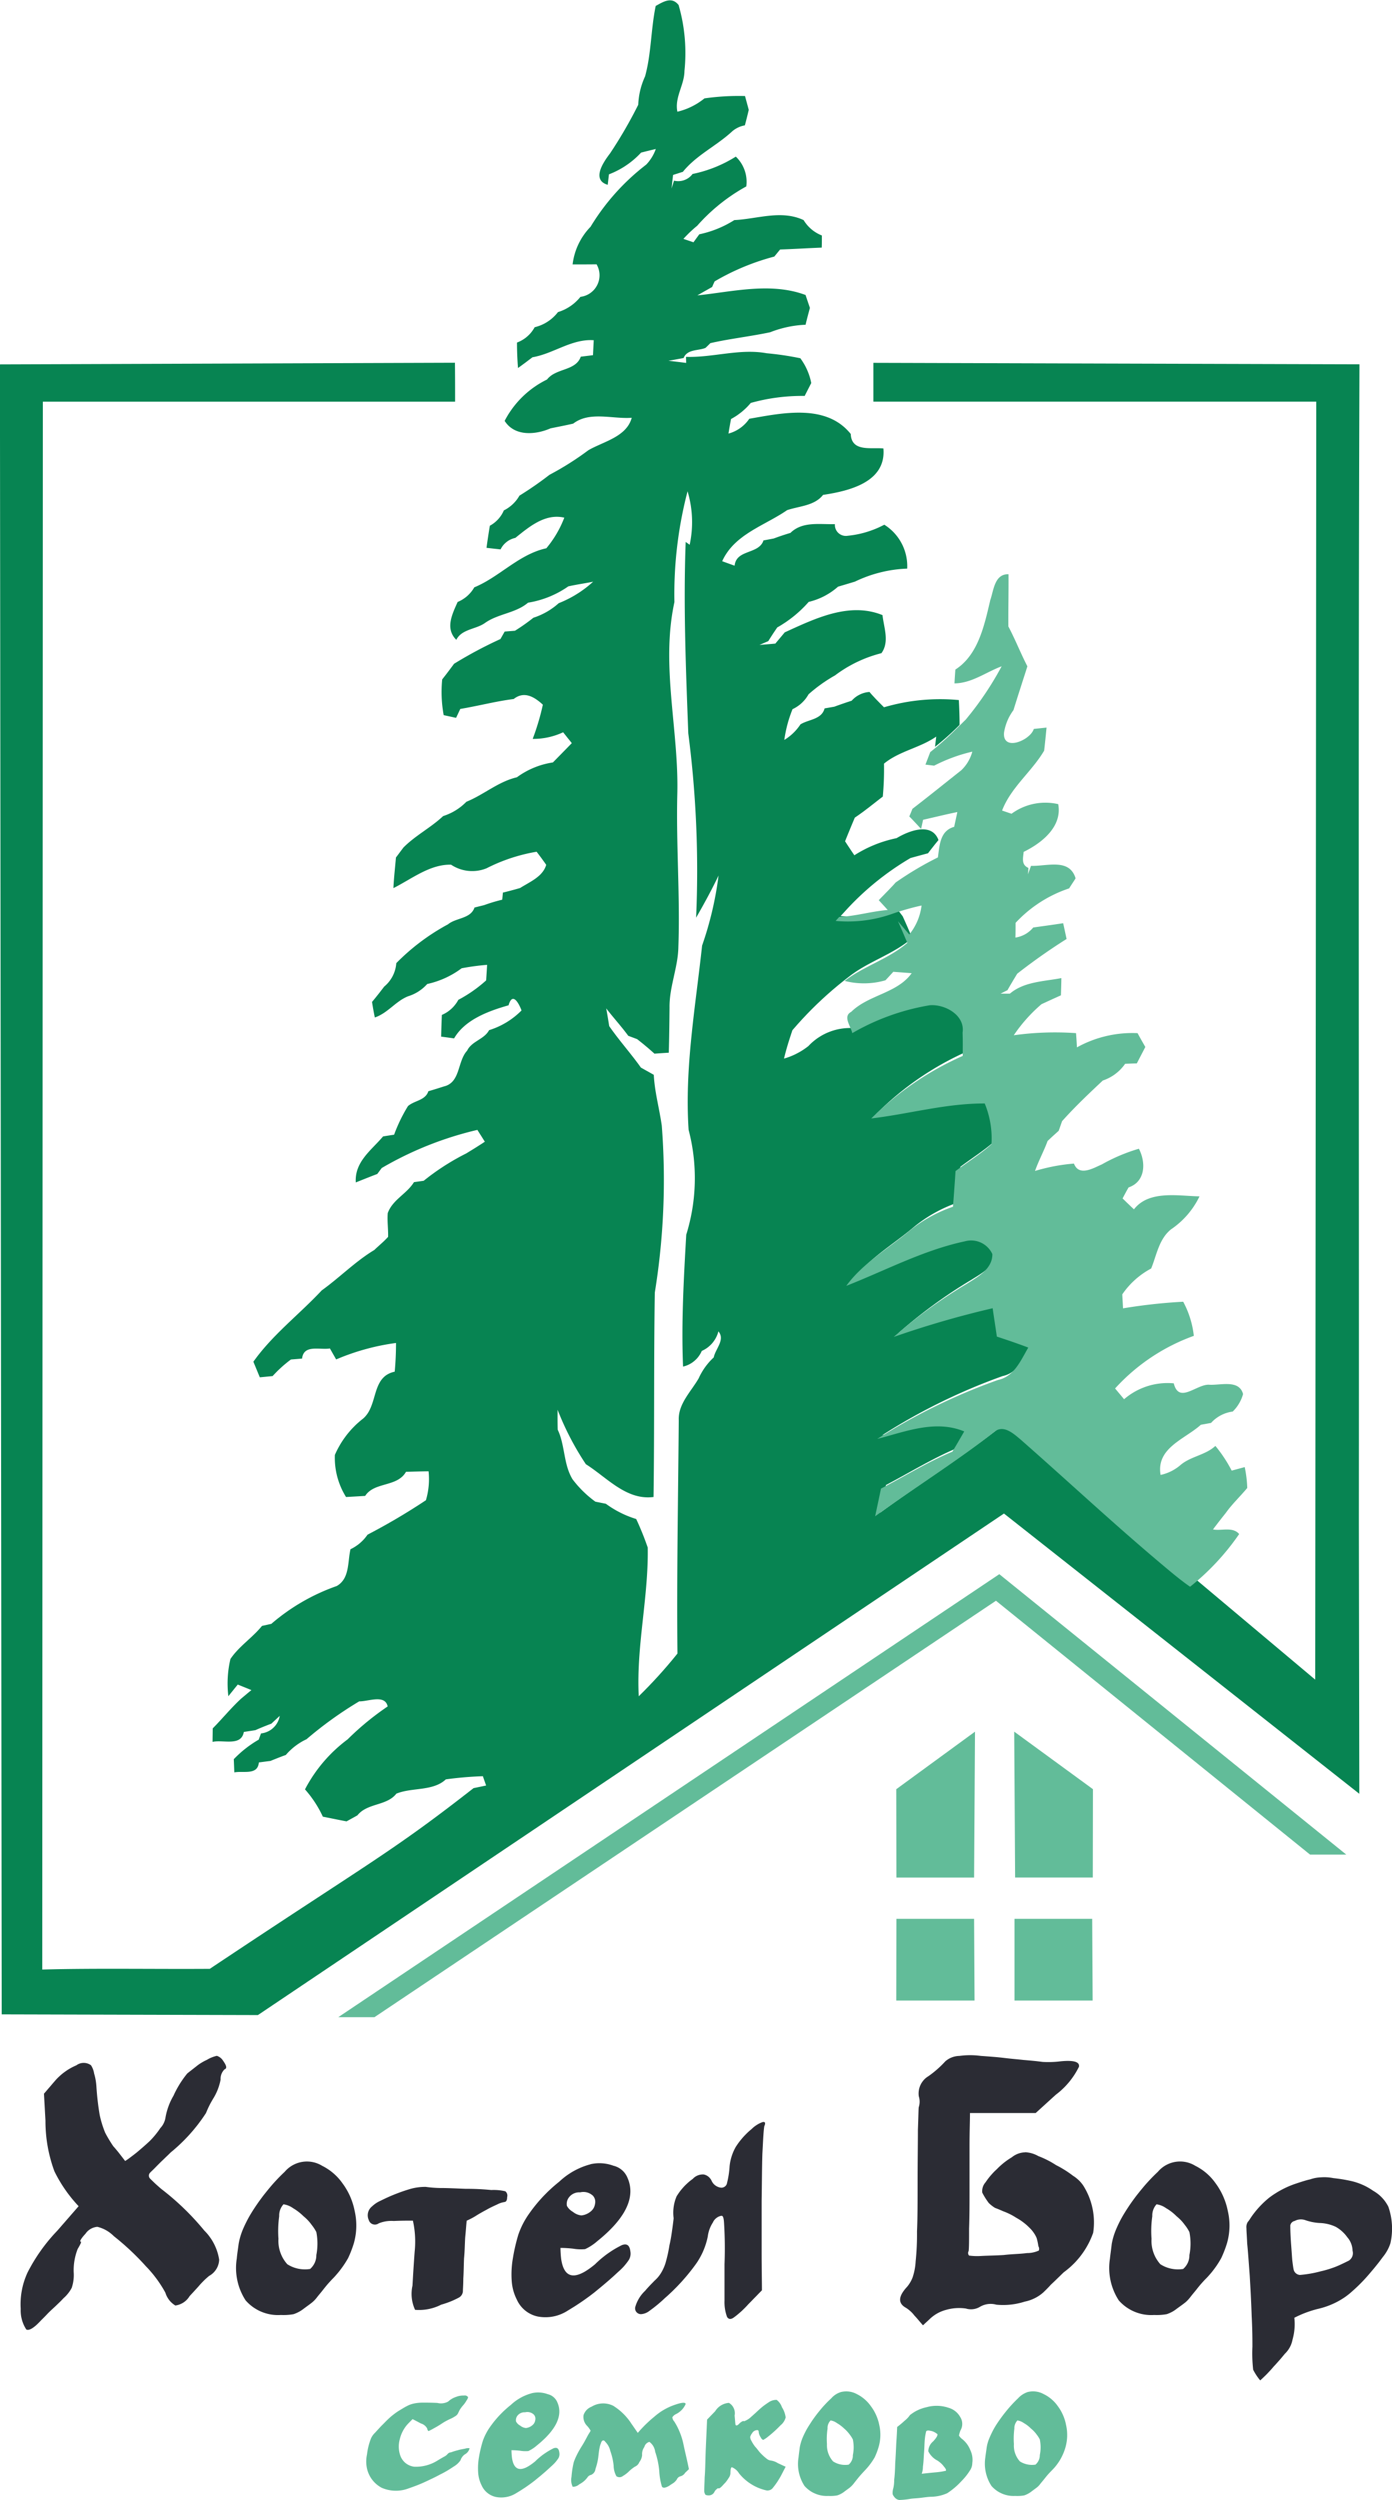 <svg id="logo" xmlns="http://www.w3.org/2000/svg" width="93" height="166.969" viewBox="0 0 93 166.969">
  <defs>
    <style>
      .cls-1 {
        fill: #078452;
      }

      .cls-1, .cls-2, .cls-3 {
        fill-rule: evenodd;
      }

      .cls-2 {
        fill: #62bc99;
      }

      .cls-3 {
        fill: #2b2c34;
      }
    </style>
  </defs>
  <path id="bor" class="cls-1" d="M1001.69,146.645a4.314,4.314,0,0,0-1.01,1.4c-0.51.888-1.379,1.708-1.332,2.8-0.041,5.191-.142,10.387-0.088,15.582a31.69,31.69,0,0,1-2.585,2.851c-0.173-3.331.658-6.6,0.6-9.931a19.549,19.549,0,0,0-.77-1.905,6.758,6.758,0,0,1-2.026-1.018c-0.173-.034-0.522-0.105-0.7-0.139a7.183,7.183,0,0,1-1.53-1.5c-0.614-1.018-.489-2.264-0.988-3.308-0.013-.446-0.01-0.888-0.007-1.33a18.82,18.82,0,0,0,1.887,3.634c1.411,0.887,2.7,2.425,4.522,2.191,0.064-4.549.014-9.1,0.085-13.65a47.03,47.03,0,0,0,.465-11.155c-0.16-1.133-.475-2.242-0.533-3.389-0.288-.163-0.576-0.323-0.861-0.483-0.669-.943-1.453-1.81-2.118-2.77-0.064-.394-0.125-0.792-0.2-1.184,0.475,0.62,1.011,1.2,1.472,1.831,0.146,0.054.441,0.167,0.59,0.221,0.4,0.31.788,0.633,1.161,0.973,0.241-.017.716-0.051,0.957-0.065,0.03-1.007.041-2.013,0.051-3.017-0.02-1.378.567-2.671,0.59-4.046,0.122-3.405-.156-6.811-0.071-10.219,0.108-4.277-1.116-8.557-.193-12.81a27.146,27.146,0,0,1,.878-7.4,7.187,7.187,0,0,1,.141,3.572l-0.266-.19c-0.16,4.26.014,8.523,0.173,12.779a71.112,71.112,0,0,1,.523,12.316c0.53-.922,1.04-1.854,1.5-2.817a22.75,22.75,0,0,1-1.1,4.678c-0.44,4.083-1.178,8.2-.9,12.309a12.711,12.711,0,0,1-.159,7c-0.166,2.929-.335,5.869-0.213,8.808a1.806,1.806,0,0,0,1.252-1.048,1.957,1.957,0,0,0,1.11-1.306c0.47,0.561-.2,1.164-0.31,1.735h0Zm43.13-66.315-32.47-.1v2.591c9.31,0,20.28,0,29.59,0l-0.07,85.348L1022.5,151.9a2.553,2.553,0,0,0-1.17-.708,0.807,0.807,0,0,0-.68.255c-2.54,1.976-5.26,3.688-7.85,5.576,0.13-.616.26-1.235,0.39-1.851,1.58-.83,3.11-1.776,4.76-2.473,0.26-.449.52-0.906,0.79-1.354-1.93-.8-3.92.013-5.8,0.5a39.82,39.82,0,0,1,8.04-3.947c1.08-.232,1.52-1.314,2.02-2.167-0.69-.262-1.39-0.5-2.09-0.735-0.1-.633-0.19-1.266-0.28-1.9a65.312,65.312,0,0,0-6.6,1.923,33.2,33.2,0,0,1,4.85-3.542c0.74-.466,1.74-0.993,1.72-2a1.534,1.534,0,0,0-1.82-.854c-2.77.592-5.29,1.95-7.9,2.98,1.09-1.514,2.74-2.453,4.14-3.632a9.506,9.506,0,0,1,2.97-1.664c0.06-.8.12-1.593,0.17-2.386,0.8-.6,1.65-1.129,2.39-1.8a6.139,6.139,0,0,0-.45-2.728c-2.57-.014-5.03.7-7.56,1a20.114,20.114,0,0,1,6.09-4.185q0.015-.782,0-1.558c0.17-1.177-1.2-1.929-2.21-1.831a15.216,15.216,0,0,0-5.14,1.865,3.81,3.81,0,0,0-3.27,1.173,4.73,4.73,0,0,1-1.63.838c0.15-.64.35-1.266,0.56-1.892a24.514,24.514,0,0,1,3.83-3.617c1.29-1,2.93-1.462,4.17-2.544-0.2-.487-0.41-0.973-0.63-1.449-0.09-.123-0.28-0.371-0.38-0.494a8.734,8.734,0,0,1-3.77.473c0.07-.067.19-0.2,0.25-0.265a18.626,18.626,0,0,1,4.42-3.606q0.585-.163,1.17-0.317c0.23-.3.46-0.595,0.7-0.884-0.45-1.215-1.98-.619-2.8-0.126a8.319,8.319,0,0,0-2.82,1.143c-0.21-.31-0.42-0.623-0.62-0.935,0.21-.528.43-1.056,0.65-1.58,0.65-.431,1.25-0.932,1.87-1.405a20.268,20.268,0,0,0,.08-2.2c1.03-.847,2.41-1.051,3.49-1.807l-0.08.684a18.252,18.252,0,0,0,1.64-1.466c0-.551-0.02-1.106-0.05-1.657a13.267,13.267,0,0,0-5,.483c-0.33-.333-0.67-0.667-0.97-1.024a1.754,1.754,0,0,0-1.19.585c-0.39.126-.77,0.255-1.16,0.4l-0.65.113c-0.19.742-1.06,0.728-1.61,1.065a3.4,3.4,0,0,1-1.08,1.041,8.586,8.586,0,0,1,.55-2.055,2.359,2.359,0,0,0,1.07-.993,10.214,10.214,0,0,1,1.77-1.263,8.681,8.681,0,0,1,3.1-1.483c0.55-.769.16-1.7,0.07-2.541-2.21-.905-4.52.235-6.53,1.15-0.21.252-.42,0.5-0.63,0.752-0.27.024-.8,0.068-1.06,0.088l0.59-.254c0.19-.307.39-0.613,0.6-0.915a8.074,8.074,0,0,0,2.1-1.705,4.513,4.513,0,0,0,1.96-1.017c0.38-.109.75-0.222,1.13-0.337a8.752,8.752,0,0,1,3.49-.868,3.263,3.263,0,0,0-1.53-2.932,6.588,6.588,0,0,1-2.44.738,0.735,0.735,0,0,1-.86-0.776c-1.02.027-2.17-.2-2.97,0.585-0.38.112-.75,0.238-1.12,0.374-0.17.031-.51,0.1-0.68,0.126-0.31.949-1.82,0.582-1.93,1.691-0.21-.075-0.63-0.228-0.83-0.3,0.82-1.81,2.83-2.369,4.34-3.412,0.82-.273,1.83-0.289,2.4-1.018,1.71-.255,4.23-0.84,4.03-3.1-0.82-.082-2.13.248-2.18-0.966-1.63-2.031-4.53-1.412-6.78-1.017a2.455,2.455,0,0,1-1.39.99c0.05-.323.11-0.65,0.17-0.973a4.481,4.481,0,0,0,1.32-1.075,12.786,12.786,0,0,1,3.6-.467c0.11-.214.33-0.646,0.44-0.861a4.086,4.086,0,0,0-.73-1.656,20.277,20.277,0,0,0-2.25-.334c-1.8-.33-3.58.3-5.388,0.241l0.011,0.405c-0.4-.051-0.791-0.1-1.185-0.14l1.014-.187c0.241-.6.968-0.474,1.458-0.674,0.09-.078.25-0.238,0.33-0.32,1.32-.3,2.67-0.445,4-0.728a7.248,7.248,0,0,1,2.36-.5c0.09-.377.19-0.751,0.29-1.123-0.07-.217-0.22-0.647-0.29-0.864-2.33-.867-4.85-0.221-7.23.027,0.24-.14.74-0.422,0.99-0.562,0.04-.1.12-0.285,0.17-0.377a15.813,15.813,0,0,1,3.98-1.653c0.1-.119.29-0.353,0.39-0.473,0.93-.031,1.85-0.089,2.78-0.126,0.01-.2.01-0.609,0.01-0.81a2.473,2.473,0,0,1-1.22-1.028c-1.5-.7-3.08-0.075-4.63,0a7.105,7.105,0,0,1-2.34.949c-0.1.133-.29,0.4-0.39,0.534-0.16-.057-0.5-0.17-0.671-0.228a8.6,8.6,0,0,1,.921-0.877,12.257,12.257,0,0,1,3.28-2.627,2.325,2.325,0,0,0-.7-1.99,8.71,8.71,0,0,1-2.89,1.159,1.191,1.191,0,0,1-1.239.446l-0.162.524c0.023-.224.071-0.677,0.1-0.905,0.162-.051.488-0.157,0.654-0.208,0.892-1.106,2.212-1.714,3.252-2.664a1.744,1.744,0,0,1,.89-0.439c0.07-.259.2-0.776,0.26-1.034-0.06-.231-0.19-0.694-0.25-0.925a16.359,16.359,0,0,0-2.71.157,4.535,4.535,0,0,1-1.808.891c-0.2-.956.465-1.78,0.472-2.722a11.547,11.547,0,0,0-.39-4.4c-0.459-.589-1.012-0.228-1.531.058-0.325,1.551-.288,3.16-0.709,4.7a4.986,4.986,0,0,0-.458,1.9,30.26,30.26,0,0,1-1.883,3.246c-0.434.568-1.269,1.769-.156,2.1,0.021-.174.062-0.524,0.082-0.7a5.7,5.7,0,0,0,2.148-1.453c0.325-.082.654-0.163,0.984-0.241a2.938,2.938,0,0,1-.642,1.044,15.067,15.067,0,0,0-3.718,4.15,4.34,4.34,0,0,0-1.2,2.515c0.535,0,1.068,0,1.6-.007a1.452,1.452,0,0,1-1.078,2.174,3.064,3.064,0,0,1-1.5,1.018,2.781,2.781,0,0,1-1.557,1.01,2.228,2.228,0,0,1-1.181,1.024c0,0.568.024,1.136,0.068,1.7,0.325-.231.648-0.476,0.966-0.718,1.415-.241,2.613-1.239,4.092-1.139-0.01.252-.037,0.755-0.048,1l-0.817.1c-0.339.966-1.659,0.752-2.253,1.524a6.3,6.3,0,0,0-2.833,2.763c0.665,1.048,2.053.939,3.063,0.5,0.506-.106,1.012-0.2,1.517-0.316,1.1-.847,2.633-0.293,3.912-0.391-0.35,1.276-1.869,1.575-2.894,2.164a19.637,19.637,0,0,1-2.6,1.643,23.014,23.014,0,0,1-2.008,1.392,2.451,2.451,0,0,1-1.042.986,2.123,2.123,0,0,1-.936,1.024q-0.122.735-.224,1.476c0.235,0.027.706,0.079,0.94,0.105a1.434,1.434,0,0,1,.987-0.769c0.93-.745,1.989-1.647,3.271-1.351a7.171,7.171,0,0,1-1.2,2.044c-1.836.4-3.128,1.916-4.814,2.61a2.28,2.28,0,0,1-1.113.976c-0.364.823-.848,1.773-0.089,2.529,0.367-.722,1.289-0.694,1.9-1.114,0.879-.636,2.06-0.656,2.894-1.367a6.482,6.482,0,0,0,2.691-1.09c0.549-.122,1.109-0.2,1.659-0.312a7.485,7.485,0,0,1-2.3,1.435,4.678,4.678,0,0,1-1.693.973,12.96,12.96,0,0,1-1.231.868l-0.686.054c-0.071.126-.213,0.374-0.285,0.5a28.391,28.391,0,0,0-3.1,1.654c-0.258.351-.52,0.7-0.791,1.041a8.535,8.535,0,0,0,.1,2.388c0.207,0.044.621,0.136,0.828,0.18l0.281-.595c1.2-.2,2.369-0.51,3.57-0.664,0.7-.554,1.384-0.139,1.947.381a16.488,16.488,0,0,1-.679,2.283,4.683,4.683,0,0,0,2.033-.442c0.146,0.184.434,0.545,0.58,0.725-0.42.432-.841,0.86-1.262,1.289a5.424,5.424,0,0,0-2.405.991c-1.249.292-2.209,1.163-3.376,1.636a3.758,3.758,0,0,1-1.554.956c-0.815.769-1.846,1.289-2.653,2.1l-0.5.667c-0.057.68-.139,1.361-0.169,2.044,1.225-.615,2.442-1.6,3.851-1.565a2.552,2.552,0,0,0,2.371.241,11.544,11.544,0,0,1,3.345-1.105c0.221,0.286.435,0.576,0.641,0.874-0.227.793-1.1,1.137-1.744,1.548q-0.568.164-1.15,0.307c-0.01.119-.03,0.353-0.044,0.472a11.66,11.66,0,0,0-1.214.365c-0.16.04-.479,0.119-0.638,0.16-0.262.762-1.222,0.67-1.775,1.123a14.45,14.45,0,0,0-3.45,2.589,2.244,2.244,0,0,1-.814,1.572c-0.261.347-.529,0.686-0.808,1.02,0.054,0.347.115,0.695,0.187,1.038,0.862-.289,1.391-1.086,2.222-1.416a2.824,2.824,0,0,0,1.279-.82,5.954,5.954,0,0,0,2.3-1.051,15.968,15.968,0,0,1,1.7-.228c-0.013.262-.047,0.779-0.064,1.038a9.172,9.172,0,0,1-1.859,1.3,2.249,2.249,0,0,1-1.1,1.007c-0.02.479-.034,0.962-0.047,1.449,0.288,0.037.576,0.075,0.865,0.119,0.716-1.249,2.294-1.83,3.64-2.212,0.262-.922.686-0.136,0.866,0.344a5.24,5.24,0,0,1-2.168,1.317c-0.332.622-1.153,0.724-1.466,1.367-0.665.725-.434,2.13-1.557,2.392-0.343.112-.689,0.218-1.035,0.32-0.2.619-.926,0.613-1.36,0.99a10.447,10.447,0,0,0-.927,1.912c-0.186.027-.556,0.085-0.739,0.116-0.771.915-1.907,1.684-1.822,3.072,0.478-.19.953-0.384,1.435-0.564,0.075-.1.224-0.3,0.3-0.4a23.048,23.048,0,0,1,6.388-2.545l0.5,0.789c-0.411.272-.832,0.534-1.256,0.789a15.842,15.842,0,0,0-2.829,1.82c-0.163.024-.489,0.068-0.652,0.092-0.475.783-1.425,1.164-1.751,2.066-0.044.526,0.038,1.054,0.024,1.588-0.281.314-.614,0.579-0.92,0.875-1.265.761-2.313,1.837-3.515,2.7-1.5,1.606-3.29,2.961-4.566,4.763,0.108,0.259.322,0.78,0.431,1.041l0.855-.082a8.373,8.373,0,0,1,1.225-1.109c0.186-.013.556-0.044,0.743-0.061,0.108-.966,1.194-0.561,1.859-0.676,0.105,0.183.312,0.55,0.417,0.734a15.387,15.387,0,0,1,4-1.1c0,0.639-.027,1.279-0.088,1.918-1.6.341-1.073,2.267-2.125,3.144a6.179,6.179,0,0,0-1.873,2.416,4.954,4.954,0,0,0,.747,2.81c0.428-.024.851-0.048,1.279-0.075,0.614-.953,2.138-0.568,2.728-1.609,0.5-.014,1-0.028,1.507-0.034a4.972,4.972,0,0,1-.177,1.932,42.064,42.064,0,0,1-3.9,2.3,2.878,2.878,0,0,1-1.14.973c-0.2.85-.04,1.949-0.916,2.456a13.538,13.538,0,0,0-4.373,2.528l-0.624.137c-0.641.792-1.534,1.357-2.107,2.207a7.108,7.108,0,0,0-.139,2.488c0.21-.263.42-0.521,0.628-0.779,0.3,0.122.607,0.244,0.912,0.37-0.234.19-.465,0.385-0.7,0.582-0.668.619-1.245,1.33-1.886,1.977,0,0.224-.01.673-0.01,0.9,0.7-.163,1.913.323,2.09-0.664,0.193-.03.576-0.088,0.77-0.119,0.353-.156.709-0.3,1.072-0.436,0.139-.132.418-0.391,0.557-0.519a1.419,1.419,0,0,1-1.252,1.173c-0.037.1-.116,0.309-0.153,0.415a7.485,7.485,0,0,0-1.666,1.306c0.011,0.222.027,0.66,0.037,0.882,0.594-.12,1.561.211,1.639-0.665,0.193-.027.58-0.077,0.773-0.1,0.34-.14.683-0.276,1.029-0.4a4.116,4.116,0,0,1,1.384-1.052A25.589,25.589,0,0,1,978,169.619c0.59,0.017,1.726-.49,1.9.34a18.541,18.541,0,0,0-2.677,2.2,9.8,9.8,0,0,0-2.847,3.338,7.468,7.468,0,0,1,1.194,1.824c0.529,0.1,1.055.217,1.584,0.313,0.18-.1.543-0.3,0.723-0.4,0.669-.841,1.961-0.62,2.606-1.453,1.062-.429,2.443-0.146,3.305-0.953a24,24,0,0,1,2.473-.21c0.054,0.155.163,0.469,0.217,0.622-0.21.043-.628,0.132-0.838,0.173-5.563,4.35-6.972,4.964-17.622,12.068-3.674.027-7.524-.051-11.194,0.048l0.039-104.706h27.543c0-.865,0-1.732-0.011-2.6l-30.4.112,0.119,110.187,17.117,0.048,49.845-33.494,23.74,18.715-0.03-18.131c0.02-25.778-.05-51.557.04-77.335h-0.01Z" transform="translate(-954 -56)"/>
  <path id="semkovo" class="cls-2" d="M983.905,219.879a0.614,0.614,0,0,1-.2.164c-0.134.071-.286,0.164-0.468,0.271a2.7,2.7,0,0,1-1.566.416,1.125,1.125,0,0,1-.911-0.7,1.828,1.828,0,0,1-.048-1.142,2.271,2.271,0,0,1,.62-1.1l0.234-.236c0.139,0.072.32,0.164,0.559,0.292a0.7,0.7,0,0,1,.42.344,0.209,0.209,0,0,0,.086.164,3.826,3.826,0,0,0,.353-0.185,5.63,5.63,0,0,0,.539-0.323,4.371,4.371,0,0,1,.607-0.327,2.4,2.4,0,0,0,.319-0.18,0.458,0.458,0,0,0,.148-0.164c0.033-.071.072-0.143,0.105-0.215a2.211,2.211,0,0,1,.253-0.343,1.741,1.741,0,0,0,.215-0.308,0.607,0.607,0,0,0,.105-0.215,0.252,0.252,0,0,0-.272-0.113,1.282,1.282,0,0,0-.539.092,1.408,1.408,0,0,0-.521.308,1,1,0,0,1-.725.092c-0.387-.02-0.707-0.02-0.941-0.02a2.894,2.894,0,0,0-.606.056,1.714,1.714,0,0,0-.492.179c-0.147.072-.353,0.2-0.587,0.343a5.189,5.189,0,0,0-.525.4c-0.181.159-.353,0.343-0.534,0.523s-0.32.343-.473,0.507a1.176,1.176,0,0,0-.272.379,4.2,4.2,0,0,0-.267,1.066,2.233,2.233,0,0,0,0,.958,1.928,1.928,0,0,0,.992,1.281,2.383,2.383,0,0,0,1.786.036c0.3-.107.658-0.231,1.026-0.4,0.387-.178.74-0.343,1.079-0.527a7.028,7.028,0,0,0,.892-0.523,1.422,1.422,0,0,0,.473-0.43,0.739,0.739,0,0,1,.3-0.4,0.638,0.638,0,0,0,.306-0.4,0.592,0.592,0,0,0-.286.021c-0.153.036-.306,0.051-0.492,0.107a4.132,4.132,0,0,0-.467.144,0.292,0.292,0,0,0-.22.107h0Zm5.65-4.063a3.31,3.31,0,0,0-1.433.794,6.975,6.975,0,0,0-1.393,1.481,3.753,3.753,0,0,0-.473.922A8.207,8.207,0,0,0,986,220.1a4.262,4.262,0,0,0-.052,1.045,2.231,2.231,0,0,0,.238.851,1.355,1.355,0,0,0,.96.758,1.882,1.882,0,0,0,1.365-.271,11.283,11.283,0,0,0,1.193-.81c0.406-.327.774-0.635,1.113-0.958a2.563,2.563,0,0,0,.486-0.543,0.56,0.56,0,0,0,.067-0.379c-0.033-.272-0.148-0.38-0.387-0.293a4.693,4.693,0,0,0-1.226.872c-0.912.758-1.418,0.666-1.552-.236a4.531,4.531,0,0,1-.033-0.508,5.634,5.634,0,0,1,.587.036,2.072,2.072,0,0,0,.539.021,2.352,2.352,0,0,0,.559-0.364c1.312-1.051,1.766-2.024,1.379-2.891a0.924,0.924,0,0,0-.639-0.543,1.859,1.859,0,0,0-1.045-.071h0Zm0.085,1.409a0.407,0.407,0,0,1,.12.394,0.536,0.536,0,0,1-.22.364,0.79,0.79,0,0,1-.406.164,0.741,0.741,0,0,1-.386-0.164,0.688,0.688,0,0,1-.272-0.271,0.485,0.485,0,0,1,.105-0.4,0.586,0.586,0,0,1,.5-0.215,0.634,0.634,0,0,1,.559.128h0Zm3.859,4.048a0.486,0.486,0,0,0,.286-0.4,3.794,3.794,0,0,0,.2-0.9c0.019-.163.033-0.307,0.067-0.471a1.447,1.447,0,0,1,.105-0.359,0.242,0.242,0,0,1,.114-0.163,0.139,0.139,0,0,1,.153.071,1.285,1.285,0,0,1,.353.635,4.034,4.034,0,0,1,.22.974,1.486,1.486,0,0,0,.186.707,0.362,0.362,0,0,0,.439-0.021,1.826,1.826,0,0,0,.4-0.307,2.925,2.925,0,0,1,.387-0.307,0.537,0.537,0,0,0,.305-0.308,0.88,0.88,0,0,0,.186-0.471,0.811,0.811,0,0,1,.148-0.539,0.482,0.482,0,0,1,.339-0.343,0.979,0.979,0,0,1,.387.666,5.524,5.524,0,0,1,.272,1.287,4.22,4.22,0,0,0,.181,1.045c0.086,0.107.253,0.071,0.492-.071,0.1-.073.2-0.129,0.3-0.2a1,1,0,0,0,.2-0.215,0.354,0.354,0,0,1,.253-0.215,0.53,0.53,0,0,0,.306-0.236l0.249-.236c-0.13-.65-0.268-1.194-0.369-1.68a4.6,4.6,0,0,0-.606-1.5,0.48,0.48,0,0,1-.133-0.287,0.612,0.612,0,0,1,.219-0.2,1.355,1.355,0,0,0,.673-0.687c-0.019-.128-0.272-0.108-0.773.072a3.97,3.97,0,0,0-1.3.758,8.584,8.584,0,0,0-1.127,1.1l-0.425-.614a3.919,3.919,0,0,0-1.212-1.194,1.491,1.491,0,0,0-1.446.056,0.916,0.916,0,0,0-.54.559,0.838,0.838,0,0,0,.22.707,1.653,1.653,0,0,1,.253.343c-0.034.071-.12,0.18-0.234,0.4-0.105.194-.22,0.415-0.358,0.63a6.35,6.35,0,0,0-.354.635,3.605,3.605,0,0,0-.181.431,6.293,6.293,0,0,0-.153.994,1.032,1.032,0,0,0,.081.651,0.633,0.633,0,0,0,.44-0.164,1.588,1.588,0,0,0,.539-0.451,0.372,0.372,0,0,1,.253-0.179h0Zm12.991-3.833a1.655,1.655,0,0,0-.25-0.686,1.026,1.026,0,0,0-.35-0.487,0.918,0.918,0,0,0-.56.18,4.529,4.529,0,0,0-.59.45c-0.2.185-.37,0.344-0.56,0.508a1.343,1.343,0,0,1-.47.292c-0.05-.041-0.13,0-0.27.107-0.16.18-.26,0.215-0.3,0.123-0.02-.107-0.03-0.307-0.06-0.614a0.8,0.8,0,0,0-.38-0.846,1.183,1.183,0,0,0-.92.559l-0.54.558-0.09,2.024c-0.03.8-.03,1.379-0.07,1.809-0.01.415-.03,0.722-0.03,0.907a0.446,0.446,0,0,0,.09.286,0.5,0.5,0,0,0,.18.036,0.422,0.422,0,0,0,.42-0.251,0.514,0.514,0,0,1,.14-0.164c0.06-.056.1-0.072,0.12-0.056s0.08,0,.16-0.072c0.1-.087.17-0.179,0.28-0.287a2.479,2.479,0,0,0,.25-0.343,0.584,0.584,0,0,0,.11-0.292c0-.287.04-0.416,0.1-0.416a1.019,1.019,0,0,1,.48.416,3.274,3.274,0,0,0,1.78,1.122,0.451,0.451,0,0,0,.45-0.128,5.3,5.3,0,0,0,.61-0.923l0.27-.522c-0.13-.051-0.28-0.128-0.52-0.236a1.16,1.16,0,0,0-.5-0.179,0.553,0.553,0,0,1-.26-0.128,3.693,3.693,0,0,1-.38-0.344c-0.14-.143-0.24-0.307-0.38-0.451a2.5,2.5,0,0,1-.25-0.394,0.505,0.505,0,0,1-.08-0.256,0.706,0.706,0,0,1,.13-0.251,0.4,0.4,0,0,1,.29-0.2c0.1-.021.15,0.015,0.15,0.128a0.775,0.775,0,0,0,.14.359,0.307,0.307,0,0,0,.16.164,1.986,1.986,0,0,0,.32-0.216,7.91,7.91,0,0,0,.84-0.763,0.984,0.984,0,0,0,.34-0.523h0Zm2.86,5.242a2.549,2.549,0,0,0,.59-0.036,1.51,1.51,0,0,0,.47-0.251c0.17-.128.31-0.22,0.39-0.292a1.642,1.642,0,0,0,.24-0.25c0.08-.109.16-0.2,0.26-0.329s0.26-.307.46-0.523a4.444,4.444,0,0,0,.68-0.9,4.574,4.574,0,0,0,.26-0.687,2.892,2.892,0,0,0,.04-1.486,3.06,3.06,0,0,0-.56-1.245,2.513,2.513,0,0,0-.92-0.795,1.485,1.485,0,0,0-1.08-.143,1.4,1.4,0,0,0-.64.415,7.754,7.754,0,0,0-.78.83,8.975,8.975,0,0,0-.7.974,5.315,5.315,0,0,0-.46.886,3.277,3.277,0,0,0-.17.6c-0.03.251-.06,0.466-0.08,0.666a2.685,2.685,0,0,0,.4,1.9,1.989,1.989,0,0,0,1.6.666h0Zm0.14-5.042a0.992,0.992,0,0,1,.43.18,2.588,2.588,0,0,1,.48.363,2.285,2.285,0,0,1,.37.4,1.876,1.876,0,0,1,.21.328,2.622,2.622,0,0,1,0,1.045,0.8,0.8,0,0,1-.28.636,1.488,1.488,0,0,1-1.04-.215,1.61,1.61,0,0,1-.41-1.159,4.51,4.51,0,0,1,.04-1.03,0.706,0.706,0,0,1,.2-0.543h0Zm5.31-.364a1.868,1.868,0,0,1-.38.4,6.115,6.115,0,0,1-.48.4c-0.01.287-.03,0.65-0.06,1.1-0.02.431-.04,0.886-0.07,1.317-0.01.436-.03,0.8-0.07,1.123a2.316,2.316,0,0,1-.06.558,1.036,1.036,0,0,0-.04.4,0.822,0.822,0,0,0,.16.236,0.484,0.484,0,0,0,.28.143,4.985,4.985,0,0,0,.71-0.071c0.2-.036.43-0.036,0.72-0.072s0.54-.072.71-0.072a2.767,2.767,0,0,0,1.06-.235,4.967,4.967,0,0,0,.96-0.814,4.078,4.078,0,0,0,.55-0.688,0.911,0.911,0,0,0,.17-0.522,1.5,1.5,0,0,0-.13-0.851,1.77,1.77,0,0,0-.52-0.723,0.861,0.861,0,0,1-.24-0.256,1.9,1.9,0,0,1,.1-0.343,0.859,0.859,0,0,0-.02-0.9,1.3,1.3,0,0,0-.79-0.615,2.48,2.48,0,0,0-1.45-.036,2.646,2.646,0,0,0-1.11.523h0Zm1.79,1.25c0.1,0.036.03,0.216-.24,0.508a0.888,0.888,0,0,0-.33.666,1.391,1.391,0,0,0,.6.615,1.584,1.584,0,0,1,.44.4c0.13,0.143.17,0.251,0.13,0.287a4.988,4.988,0,0,1-.72.108c-0.4.036-.69,0.071-0.89,0.092a1.4,1.4,0,0,0,.08-0.472c0.04-.271.05-0.558,0.07-0.866,0.03-.327.03-0.614,0.05-0.886a3.931,3.931,0,0,1,.09-0.579c0.01-.072.1-0.108,0.26-0.072a0.908,0.908,0,0,1,.46.2h0Zm5.25,4.156a2.6,2.6,0,0,0,.59-0.036,1.627,1.627,0,0,0,.47-0.251c0.17-.128.3-0.22,0.39-0.292a1.2,1.2,0,0,0,.23-0.25c0.09-.109.17-0.2,0.27-0.329a5.92,5.92,0,0,1,.46-0.523,3.524,3.524,0,0,0,.94-1.588,3,3,0,0,0,.03-1.486,3.046,3.046,0,0,0-.55-1.245,2.464,2.464,0,0,0-.93-0.795,1.473,1.473,0,0,0-1.08-.143,1.513,1.513,0,0,0-.64.415,8.9,8.9,0,0,0-.77.83,10.663,10.663,0,0,0-.71.974,6.029,6.029,0,0,0-.45.886,2.635,2.635,0,0,0-.17.6c-0.03.251-.07,0.466-0.09,0.666a2.735,2.735,0,0,0,.41,1.9,1.962,1.962,0,0,0,1.6.666h0Zm0.13-5.042a1.025,1.025,0,0,1,.44.18,2.23,2.23,0,0,1,.47.363,2.015,2.015,0,0,1,.38.4,1.876,1.876,0,0,1,.21.328,2.622,2.622,0,0,1,0,1.045,0.832,0.832,0,0,1-.29.636,1.515,1.515,0,0,1-1.04-.215,1.569,1.569,0,0,1-.4-1.159,5.134,5.134,0,0,1,.03-1.03,0.751,0.751,0,0,1,.2-0.543h0Zm-1.82-121.534c0.24-.658.28-1.783,1.23-1.758,0.01,1.161-.02,2.325-0.01,3.489,0.46,0.869.82,1.789,1.27,2.662-0.31.978-.63,1.948-0.93,2.926a3.384,3.384,0,0,0-.63,1.5c-0.11,1.29,1.75.526,1.99-.247,0.22-.021.64-0.068,0.85-0.089-0.05.513-.1,1.025-0.16,1.541-0.83,1.409-2.22,2.451-2.81,4l0.63,0.214a3.826,3.826,0,0,1,3.12-.642c0.28,1.5-1.09,2.594-2.31,3.188-0.03.4-.18,0.855,0.32,1.072-0.01.106-.02,0.32-0.03,0.425,0.05-.139.15-0.421,0.2-0.564,1.07,0.035,2.57-.529,2.98.832-0.1.17-.33,0.506-0.43,0.672a8.569,8.569,0,0,0-3.58,2.305c0,0.244,0,.737-0.01.981a1.908,1.908,0,0,0,1.19-.672c0.66-.095,1.33-0.183,2-0.289,0.08,0.35.15,0.7,0.23,1.053a39.683,39.683,0,0,0-3.3,2.321c-0.22.364-.44,0.727-0.65,1.1-0.12.057-.35,0.173-0.46,0.231l0.62,0c0.96-.811,2.27-0.811,3.44-1.039,0,0.289-.02.862-0.03,1.151-0.43.193-.87,0.394-1.3,0.594a10.334,10.334,0,0,0-1.85,2.074,19.889,19.889,0,0,1,4.16-.142c0.02,0.238.05,0.713,0.06,0.95a7.639,7.639,0,0,1,4.05-.95c0.17,0.309.34,0.615,0.52,0.923l-0.57,1.1c-0.2,0-.58.017-0.78,0.024a2.941,2.941,0,0,1-1.49,1.116c-0.94.88-1.87,1.762-2.72,2.713-0.06.163-.17,0.488-0.23,0.648-0.25.224-.5,0.448-0.74,0.679-0.25.679-.6,1.317-0.84,2a12.5,12.5,0,0,1,2.6-.493c0.34,0.887,1.3.3,1.86,0.058a11.75,11.75,0,0,1,2.48-1.049c0.48,0.927.44,2.2-.69,2.584-0.14.244-.27,0.488-0.4,0.736,0.25,0.241.5,0.486,0.76,0.727,1-1.29,2.94-.893,4.38-0.866a5.567,5.567,0,0,1-1.9,2.2c-0.81.649-.96,1.711-1.33,2.618a5.4,5.4,0,0,0-1.93,1.727c0.01,0.231.04,0.7,0.05,0.934a35.6,35.6,0,0,1,4.02-.442,6.241,6.241,0,0,1,.71,2.278,13.105,13.105,0,0,0-5.26,3.513c0.2,0.242.4,0.476,0.6,0.72a4.448,4.448,0,0,1,3.32-1.062c0.34,1.378,1.49.085,2.33,0.091,0.75,0.065,2.03-.38,2.3.625a2.608,2.608,0,0,1-.69,1.168,2.366,2.366,0,0,0-1.45.76l-0.68.123c-1.07.964-3,1.544-2.69,3.35a2.989,2.989,0,0,0,1.31-.645c0.69-.6,1.68-0.669,2.35-1.293a9.241,9.241,0,0,1,1.09,1.65l0.87-.235a8.1,8.1,0,0,1,.17,1.392c-0.47.57-1.01,1.069-1.44,1.677-0.29.36-.57,0.723-0.85,1.093,0.57,0.112,1.31-.2,1.75.309a16.362,16.362,0,0,1-3.28,3.519c-0.63-.431-1.41-1.091-1.99-1.58-3.26-2.747-6.12-5.428-9.32-8.239-0.53-.445-1.21-1.073-1.86-0.452-2.54,1.973-5.27,3.68-7.87,5.564,0.13-.614.26-1.232,0.39-1.847,1.59-.828,3.11-1.772,4.77-2.467,0.27-.449.53-0.9,0.79-1.351-1.93-.8-3.92.013-5.81,0.5a39.87,39.87,0,0,1,8.07-3.938c1.08-.23,1.52-1.31,2.02-2.162-0.69-.261-1.39-0.5-2.1-0.733-0.09-.632-0.19-1.263-0.28-1.894a63.988,63.988,0,0,0-6.61,1.917,32.844,32.844,0,0,1,4.86-3.533c0.73-.465,1.74-0.992,1.73-2a1.56,1.56,0,0,0-1.84-.852c-2.77.591-5.3,1.946-7.92,2.974,1.1-1.511,2.75-2.448,4.16-3.625a9.515,9.515,0,0,1,2.97-1.66c0.06-.8.12-1.589,0.17-2.38,0.8-.6,1.66-1.127,2.4-1.792a6.118,6.118,0,0,0-.45-2.723c-2.57-.014-5.05.7-7.58,1a20.248,20.248,0,0,1,6.11-4.176c0-.519.01-1.038-0.01-1.554,0.18-1.175-1.2-1.925-2.21-1.827a15.333,15.333,0,0,0-5.16,1.86c-0.08-.441-0.66-1.116-0.07-1.422,1.16-1.144,3.08-1.236,4.04-2.583l-1.23-.092c-0.12.142-.39,0.424-0.52,0.567a5.182,5.182,0,0,1-2.73.041c1.3-1,2.94-1.46,4.19-2.54-0.21-.485-0.41-0.971-0.63-1.446,0.19,0.221.57,0.666,0.76,0.886a3.8,3.8,0,0,0,.82-1.935,17.208,17.208,0,0,0-1.96.557,8.844,8.844,0,0,1-3.78.472c0.06-.068.18-0.2,0.24-0.265,1.09-.051,2.15-0.376,3.24-0.465l-0.6-.655c0.38-.394.77-0.777,1.13-1.181a21.577,21.577,0,0,1,2.82-1.674c0.12-.811.13-1.775,1.09-2.043,0.05-.248.16-0.744,0.21-0.988-0.77.16-1.52,0.342-2.29,0.519-0.03.153-.1,0.458-0.13,0.611-0.26-.282-0.52-0.563-0.79-0.838,0.06-.126.16-0.381,0.21-0.506,1.1-.846,2.17-1.711,3.26-2.573a2.669,2.669,0,0,0,.74-1.246,10.99,10.99,0,0,0-2.55.937l-0.58-.071c0.08-.211.24-0.625,0.32-0.835a19.83,19.83,0,0,0,1.65-1.463c0.24-.238.48-0.472,0.72-0.707a21.159,21.159,0,0,0,2.4-3.56c-1.05.391-1.99,1.127-3.15,1.141,0.01-.231.04-0.693,0.06-0.924,1.52-.977,1.93-2.936,2.32-4.589h0Zm-1.01,75.539-0.06,9.741h-5.19l-0.01-5.9,5.26-3.842h0ZM1027,189.6l-0.03-5.458h-5.19V189.6H1027Zm-7.89,0-0.03-5.458h-5.19l-0.01,5.458h5.23Zm2.65-17.957,0.06,9.741h5.19l0.01-5.9-5.26-3.842h0ZM976.6,190.711l44.165-29.585v0l23.18,18.727h-2.42L1020.54,162.9l-41.525,27.812H976.6Z" transform="translate(-954 -56)"/>
  <path id="hotel_bor" data-name="hotel bor" class="cls-3" d="M968.646,206.928a3.5,3.5,0,0,0-1-1.972A17.392,17.392,0,0,0,964.8,202.2a10.579,10.579,0,0,1-.786-0.725,0.28,0.28,0,0,1,.026-0.391c0.061-.065.242-0.232,0.493-0.493,0.267-.27.578-0.558,0.881-0.856a11.406,11.406,0,0,0,2.349-2.623,6.308,6.308,0,0,1,.518-1.024,3.755,3.755,0,0,0,.458-1.209,0.872,0.872,0,0,1,.268-0.688c0.181-.065.121-0.261-0.121-0.6a0.752,0.752,0,0,0-.4-0.3,2.228,2.228,0,0,0-.665.27,3.263,3.263,0,0,0-.7.428c-0.25.2-.457,0.354-0.613,0.484a6.7,6.7,0,0,0-.916,1.479,4.337,4.337,0,0,0-.544,1.516,1.354,1.354,0,0,1-.337.651,5.773,5.773,0,0,1-.7.856c-0.277.261-.579,0.521-0.89,0.782-0.3.232-.545,0.427-0.76,0.558-0.3-.391-0.544-0.716-0.786-0.977a8.77,8.77,0,0,1-.553-0.921,7.16,7.16,0,0,1-.363-1.182,18.367,18.367,0,0,1-.216-1.869,3.85,3.85,0,0,0-.155-0.894,1.4,1.4,0,0,0-.207-0.549,0.823,0.823,0,0,0-.976,0,3.944,3.944,0,0,0-1.434,1.042l-0.734.856,0.1,1.8a9.671,9.671,0,0,0,.6,3.386,9.425,9.425,0,0,0,1.616,2.326l-1.426,1.637a11.7,11.7,0,0,0-1.986,2.791,5.046,5.046,0,0,0-.458,2.428,2.339,2.339,0,0,0,.372,1.376c0.181,0.1.518-.092,1-0.623,0.242-.223.457-0.484,0.76-0.753,0.311-.289.553-0.521,0.734-0.716a2.4,2.4,0,0,0,.544-0.689,2.708,2.708,0,0,0,.13-1.051,3.871,3.871,0,0,1,.268-1.545c0.19-.325.276-0.492,0.19-0.492-0.069,0,.026-0.2.328-0.521a1.067,1.067,0,0,1,.795-0.465,2.314,2.314,0,0,1,1.1.623,17.253,17.253,0,0,1,2.133,2,8.121,8.121,0,0,1,1.313,1.776,1.5,1.5,0,0,0,.665.856,1.307,1.307,0,0,0,.95-0.623c0.182-.2.4-0.428,0.639-0.7a5.472,5.472,0,0,1,.665-0.652,1.289,1.289,0,0,0,.674-1.079h0Zm4.1,3.669a3.83,3.83,0,0,0,.864-0.052,2.252,2.252,0,0,0,.684-0.368c0.251-.188.446-0.323,0.572-0.428a2.1,2.1,0,0,0,.341-0.368c0.126-.158.244-0.293,0.391-0.481a8.157,8.157,0,0,1,.669-0.765,6.751,6.751,0,0,0,.984-1.323,7.084,7.084,0,0,0,.39-1.006,4.346,4.346,0,0,0,.049-2.178,4.527,4.527,0,0,0-.809-1.825,3.637,3.637,0,0,0-1.352-1.164,1.949,1.949,0,0,0-2.511.4,11.9,11.9,0,0,0-1.129,1.217,13.63,13.63,0,0,0-1.032,1.426,8.372,8.372,0,0,0-.67,1.3,4.442,4.442,0,0,0-.244.878c-0.049.368-.1,0.684-0.125,0.977a3.973,3.973,0,0,0,.592,2.786,2.87,2.87,0,0,0,2.336.976h0Zm0.2-7.39a1.479,1.479,0,0,1,.642.263,3.573,3.573,0,0,1,.69.534,2.945,2.945,0,0,1,.544.577,2.8,2.8,0,0,1,.313.481,4.022,4.022,0,0,1,0,1.532,1.212,1.212,0,0,1-.418.932,2.188,2.188,0,0,1-1.521-.316,2.335,2.335,0,0,1-.592-1.7,7.356,7.356,0,0,1,.049-1.509,1.1,1.1,0,0,1,.293-0.8h0Zm14.763-.158c0.1,0,.174-0.105.174-0.323a0.364,0.364,0,0,0-.125-0.39,3.39,3.39,0,0,0-.935-0.083,17.076,17.076,0,0,0-1.722-.082c-0.614-.023-1.179-0.053-1.723-0.053a8.02,8.02,0,0,1-.934-0.075,3.67,3.67,0,0,0-1,.128,11.883,11.883,0,0,0-2.022.8,1.93,1.93,0,0,0-.565.375,0.756,0.756,0,0,0-.224.9,0.431,0.431,0,0,0,.67.232,2.246,2.246,0,0,1,1-.157c0.5-.023.934-0.023,1.283-0.023a6.442,6.442,0,0,1,.118,2.066c-0.049.661-.1,1.427-0.146,2.275a2.525,2.525,0,0,0,.174,1.615,3.241,3.241,0,0,0,1.744-.345,5.768,5.768,0,0,0,1.185-.474,0.516,0.516,0,0,0,.265-0.42c0-.165.028-0.428,0.028-0.849,0.028-.429.028-0.879,0.049-1.352,0.049-.481.049-0.954,0.077-1.4,0.049-.481.07-0.849,0.1-1.112a5.8,5.8,0,0,0,.565-0.293c0.244-.158.488-0.293,0.74-0.428,0.272-.158.516-0.263,0.739-0.368a1.516,1.516,0,0,1,.488-0.158h0Zm5.745-2.516a4.869,4.869,0,0,0-2.092,1.164,10.206,10.206,0,0,0-2.036,2.171,5.466,5.466,0,0,0-.691,1.352,11.881,11.881,0,0,0-.369,1.592,6.256,6.256,0,0,0-.077,1.532,3.253,3.253,0,0,0,.349,1.246,1.977,1.977,0,0,0,1.4,1.112,2.735,2.735,0,0,0,2-.4,16.577,16.577,0,0,0,1.743-1.187c0.593-.48,1.13-0.931,1.625-1.4a3.8,3.8,0,0,0,.711-0.8,0.822,0.822,0,0,0,.1-0.556c-0.049-.4-0.216-0.556-0.565-0.428a6.818,6.818,0,0,0-1.792,1.276c-1.332,1.112-2.071.977-2.267-.345a6.681,6.681,0,0,1-.048-0.744,7.925,7.925,0,0,1,.857.053,2.954,2.954,0,0,0,.788.03,3.42,3.42,0,0,0,.816-0.533c1.918-1.54,2.58-2.966,2.015-4.236a1.347,1.347,0,0,0-.934-0.8,2.687,2.687,0,0,0-1.527-.105h0Zm0.125,2.066a0.6,0.6,0,0,1,.175.578,0.785,0.785,0,0,1-.321.533,1.159,1.159,0,0,1-.593.241,1.086,1.086,0,0,1-.565-0.241,1.02,1.02,0,0,1-.4-0.4,0.717,0.717,0,0,1,.153-0.586,0.855,0.855,0,0,1,.732-0.315A0.916,0.916,0,0,1,993.574,202.6Zm8.626,1.374c0.1,0,.15.135,0.17,0.5a27.264,27.264,0,0,1,.03,2.734v2.433a2.84,2.84,0,0,0,.17,1.089c0.1,0.158.25,0.188,0.47,0.023a6.236,6.236,0,0,0,.93-0.849l0.93-.954c0-.631-0.02-1.479-0.02-2.591v-3.394c0.02-1.165.02-2.171,0.05-3.125,0.05-.953.08-1.592,0.13-1.855,0.1-.21.05-0.315-0.13-0.263a1.979,1.979,0,0,0-.71.451,5.131,5.131,0,0,0-1.06,1.187,3.272,3.272,0,0,0-.42,1.3,5.918,5.918,0,0,1-.19,1.194,0.38,0.38,0,0,1-.4.241,0.79,0.79,0,0,1-.61-0.451,0.744,0.744,0,0,0-.52-0.428,0.911,0.911,0,0,0-.74.293,3.99,3.99,0,0,0-1.08,1.164,2.789,2.789,0,0,0-.2,1.458c0,0.052-.028.269-0.077,0.638-0.049.345-.1,0.743-0.2,1.164a9.836,9.836,0,0,1-.272,1.224,3.13,3.13,0,0,1-.321.683,2.281,2.281,0,0,1-.418.481c-0.147.158-.37,0.368-0.614,0.661a2.37,2.37,0,0,0-.662,1.089,0.388,0.388,0,0,0,.39.473,1,1,0,0,0,.544-0.21,9.4,9.4,0,0,0,1.032-.849,13.523,13.523,0,0,0,2-2.17,4.812,4.812,0,0,0,.88-1.96,2.225,2.225,0,0,1,.34-0.932,0.777,0.777,0,0,1,.57-0.45h0Zm20.28-4.236a1.448,1.448,0,0,0-.88.326,4.9,4.9,0,0,0-1,.791,4.824,4.824,0,0,0-.76.883,0.89,0.89,0,0,0-.22.689,4.578,4.578,0,0,0,.43.687,2.134,2.134,0,0,0,.43.336c0.18,0.065.33,0.13,0.54,0.223a4.227,4.227,0,0,1,.86.427,3.873,3.873,0,0,1,.91.689,2.116,2.116,0,0,1,.46.661,3.708,3.708,0,0,1,.12.558,0.338,0.338,0,0,1,.03.288,1.886,1.886,0,0,1-.79.168c-0.49.065-1.01,0.065-1.55,0.13-0.56.037-1.04,0.037-1.53,0.065a4.034,4.034,0,0,1-.79-0.028,0.255,0.255,0,0,1-.03-0.3c0.03-.233.03-0.725,0.03-1.507,0.03-.79.03-1.674,0.03-2.623v-2.856c0-.986.03-1.712,0.03-2.233h4.39l1.34-1.219a5.2,5.2,0,0,0,1.55-1.869c0.06-.326-0.33-0.456-1.25-0.363a6.509,6.509,0,0,1-1.18.037c-0.49-.065-0.92-0.1-1.29-0.131-0.3-.036-0.7-0.065-1.24-0.13-0.52-.064-1.04-0.1-1.59-0.139a5.336,5.336,0,0,0-1.44,0,1.47,1.47,0,0,0-.94.363,6.815,6.815,0,0,1-1.12.986,1.35,1.35,0,0,0-.65,1.349,1.177,1.177,0,0,1,0,.716c-0.02.037-.02,0.53-0.06,1.516,0,0.95-.02,2.094-0.02,3.414,0,1.405,0,2.521-.04,3.377a17.553,17.553,0,0,1-.09,2,3.977,3.977,0,0,1-.21,1.088,2.151,2.151,0,0,1-.4.652c-0.54.595-.58,1.051-0.06,1.348a2.115,2.115,0,0,1,.58.521c0.22,0.233.4,0.465,0.58,0.66l0.46-.427a2.466,2.466,0,0,1,1.07-.6,3.153,3.153,0,0,1,1.34-.092,1.154,1.154,0,0,0,.91-0.1,1.407,1.407,0,0,1,1.12-.158,4.707,4.707,0,0,0,1.9-.205,2.656,2.656,0,0,0,1.25-.623c0.06-.065.24-0.223,0.48-0.493,0.28-.261.58-0.558,0.88-0.847a5.515,5.515,0,0,0,1.96-2.632,4.592,4.592,0,0,0-.68-3.182,2.284,2.284,0,0,0-.66-0.623,7.083,7.083,0,0,0-1.14-.716,6.112,6.112,0,0,0-1.18-.6,1.952,1.952,0,0,0-.89-0.26h0Zm8.6,10.86a3.814,3.814,0,0,0,.86-0.052,2.15,2.15,0,0,0,.68-0.368c0.26-.188.45-0.323,0.58-0.428a2.455,2.455,0,0,0,.34-0.368c0.12-.158.24-0.293,0.39-0.481a7.768,7.768,0,0,1,.67-0.765,6.339,6.339,0,0,0,.98-1.323,7.084,7.084,0,0,0,.39-1.006,4.247,4.247,0,0,0,.05-2.178,4.6,4.6,0,0,0-.81-1.825,3.632,3.632,0,0,0-1.35-1.164,1.944,1.944,0,0,0-2.51.4,11.788,11.788,0,0,0-1.13,1.217,13.057,13.057,0,0,0-1.03,1.426,7.876,7.876,0,0,0-.67,1.3,4.392,4.392,0,0,0-.25.878c-0.04.368-.09,0.684-0.12,0.977a3.989,3.989,0,0,0,.59,2.786,2.886,2.886,0,0,0,2.34.976h0Zm0.19-7.39a1.463,1.463,0,0,1,.64.263,3.241,3.241,0,0,1,.69.534,2.951,2.951,0,0,1,.55.577,2.675,2.675,0,0,1,.31.481,3.943,3.943,0,0,1,0,1.532,1.2,1.2,0,0,1-.42.932,2.186,2.186,0,0,1-1.52-.316,2.331,2.331,0,0,1-.59-1.7,7.021,7.021,0,0,1,.05-1.509,1.1,1.1,0,0,1,.29-0.8h0Zm12.1,6.489a4.6,4.6,0,0,0,.97-0.683,10.886,10.886,0,0,0,1.08-1.089c0.37-.428.69-0.819,0.96-1.194a2.817,2.817,0,0,0,.51-0.924,4.449,4.449,0,0,0-.14-2.441,2.5,2.5,0,0,0-1.01-1.059,4.165,4.165,0,0,0-1.5-.66,9.821,9.821,0,0,0-1.16-.188,3.056,3.056,0,0,0-.82-0.053,2.453,2.453,0,0,0-.73.135c-0.25.053-.57,0.158-0.96,0.286a6.283,6.283,0,0,0-1.77.931,6.2,6.2,0,0,0-1.26,1.375,1.944,1.944,0,0,1-.19.269,0.642,0.642,0,0,0-.08.4c0,0.21.03,0.555,0.05,1.029,0.05,0.48.1,1.194,0.17,2.148,0.05,0.849.1,1.75,0.13,2.7,0.05,0.925.05,1.616,0.05,2.036a9.718,9.718,0,0,0,.05,1.54,3.663,3.663,0,0,0,.47.713,9.286,9.286,0,0,0,.9-0.924c0.35-.375.59-0.661,0.74-0.848a1.765,1.765,0,0,0,.52-0.954,3.81,3.81,0,0,0,.12-1.457,7.242,7.242,0,0,1,1.55-.586,5.407,5.407,0,0,0,1.35-.5h0Zm-1.22-5.242a2.723,2.723,0,0,1,1.1.263,2.409,2.409,0,0,1,.76.691,1.419,1.419,0,0,1,.35.9,0.592,0.592,0,0,1-.25.661c-0.32.157-.59,0.293-0.86,0.4a6.859,6.859,0,0,1-1.03.315,7.7,7.7,0,0,1-1.38.241,0.465,0.465,0,0,1-.42-0.376c-0.02-.1-0.05-0.285-0.09-0.631-0.03-.375-0.05-0.713-0.08-1.089-0.05-.691-0.05-1.081-0.05-1.216a0.37,0.37,0,0,1,.29-0.293,0.887,0.887,0,0,1,.72-0.053A3.489,3.489,0,0,0,1042.15,204.454Z" transform="translate(-954 -56)"/>
</svg>
